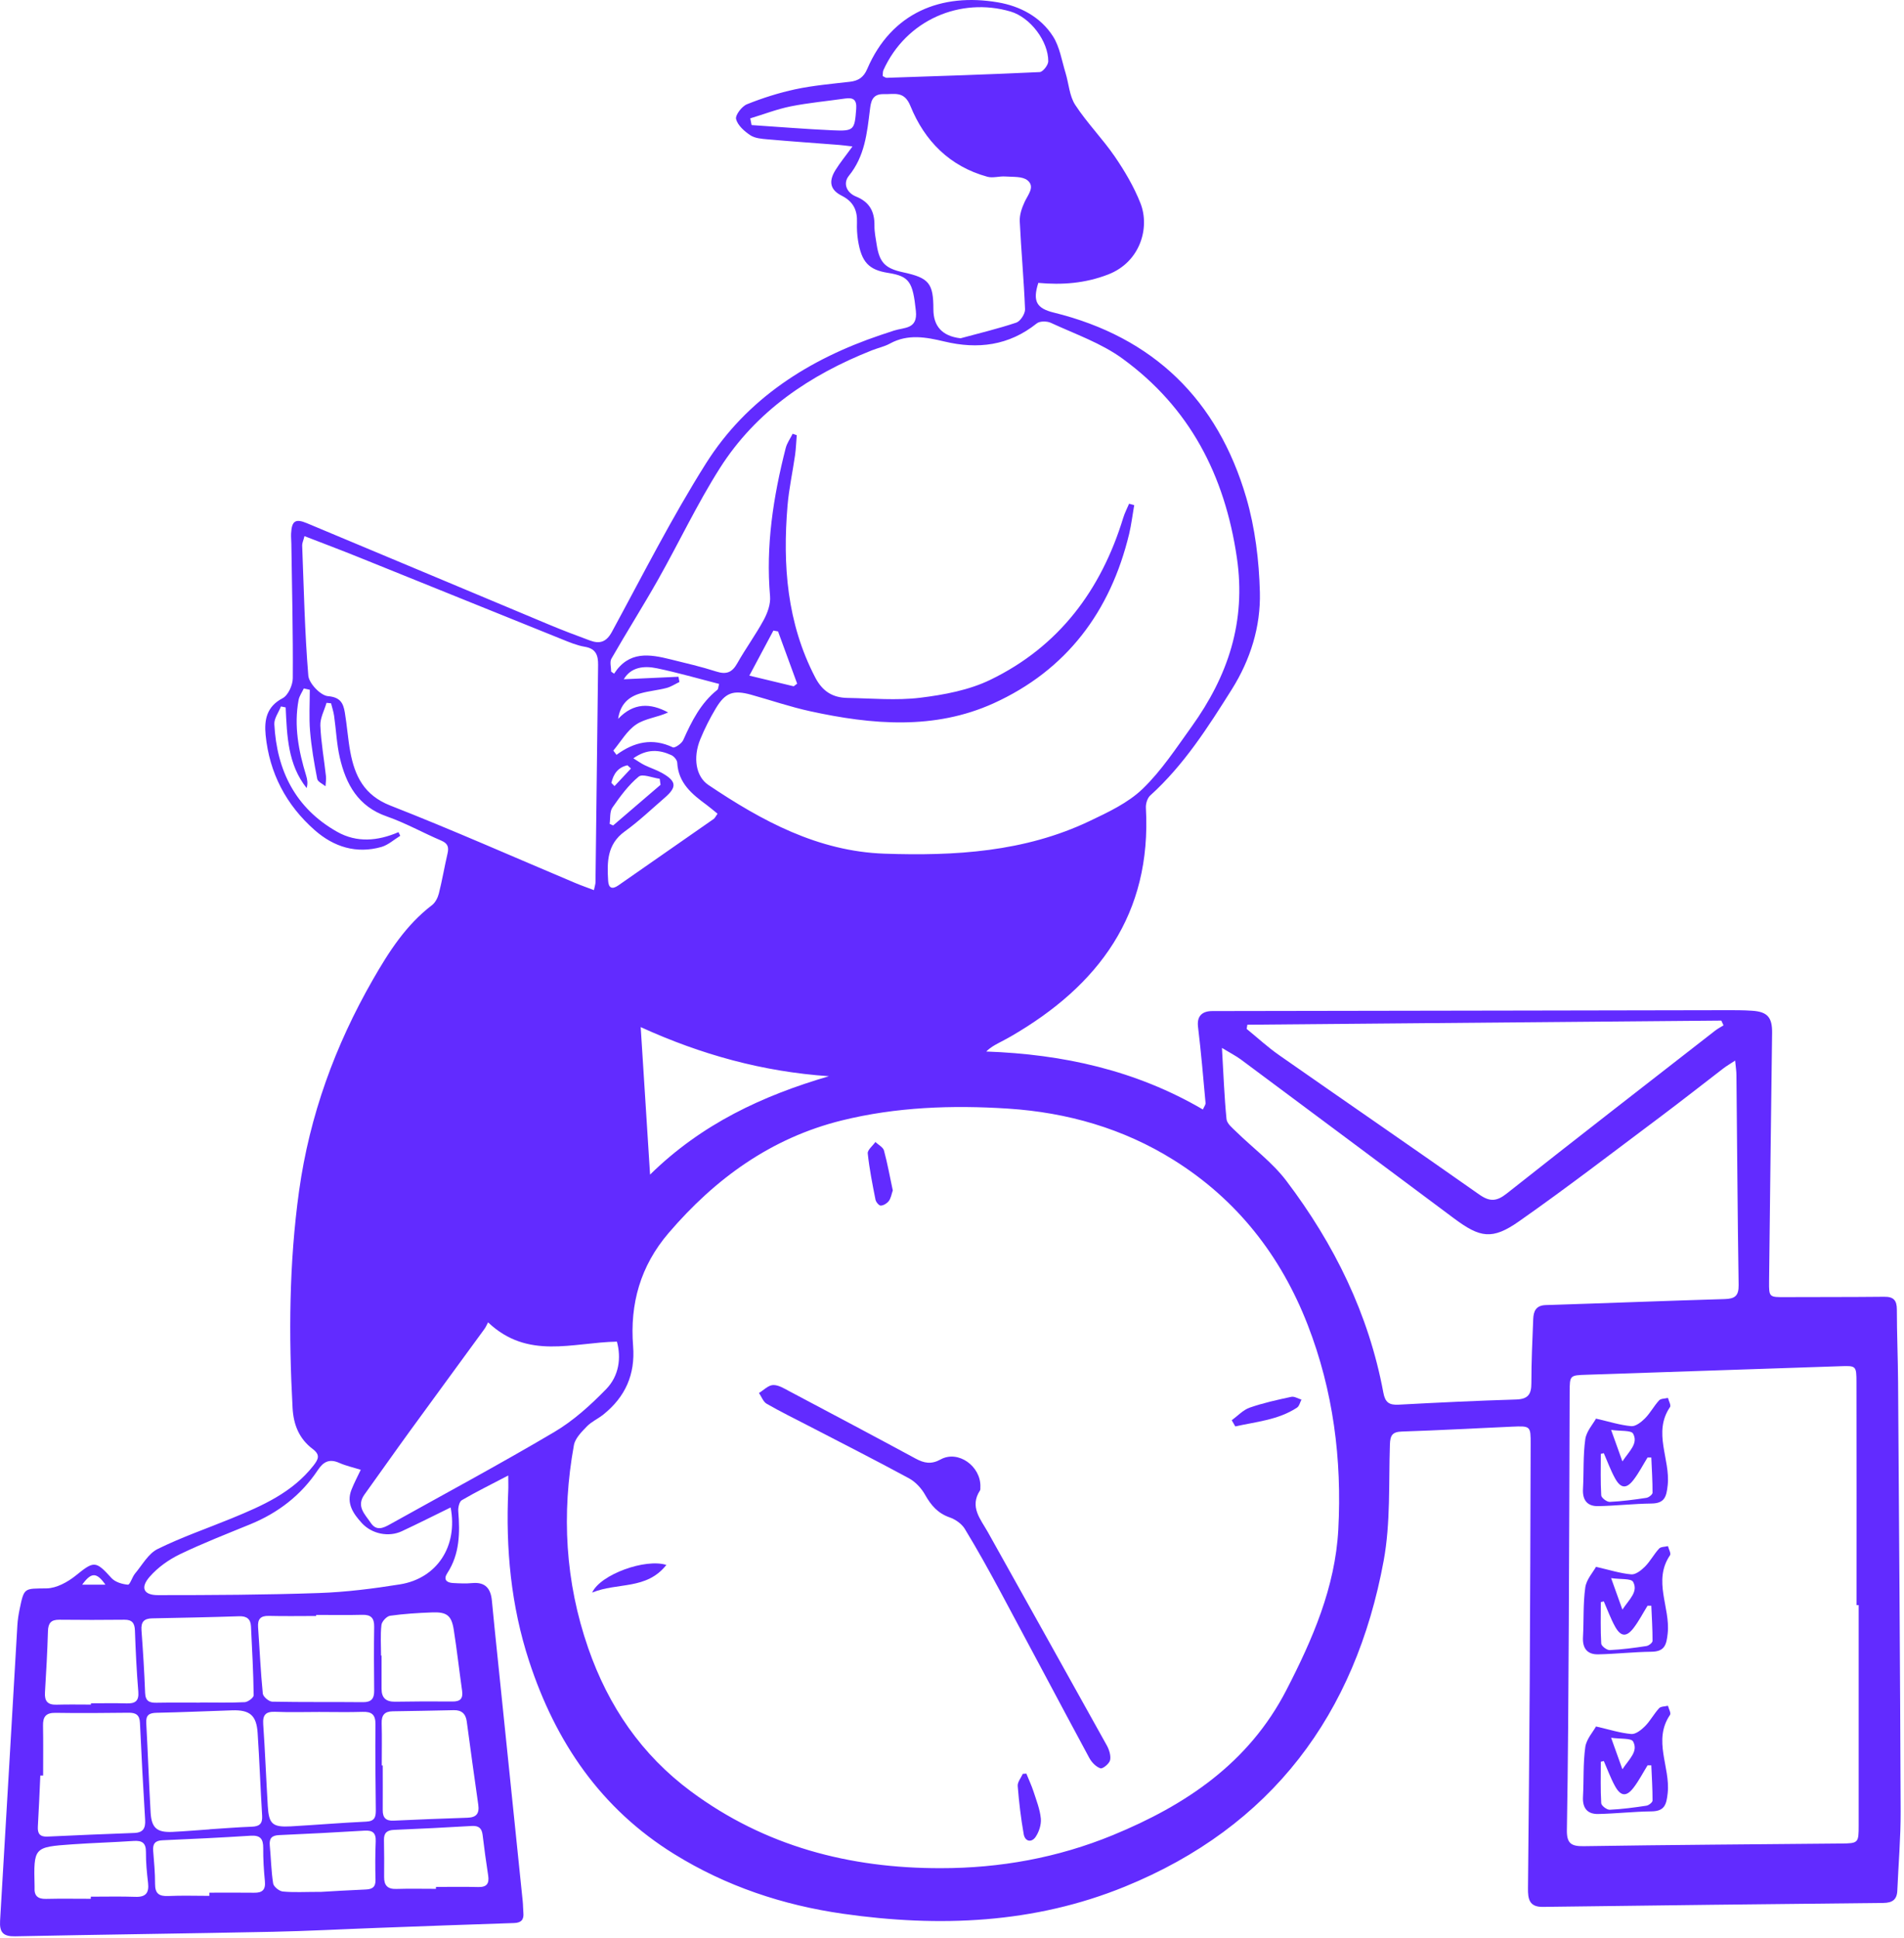 <svg width="341" height="347" viewBox="0 0 341 347" fill="none" xmlns="http://www.w3.org/2000/svg">
<path d="M58.486 125.828C58.091 127.187 57.32 128.573 57.375 129.913C57.495 132.942 58.045 135.944 58.376 138.973C58.44 139.57 58.33 140.175 58.293 140.781C57.779 140.35 56.916 139.983 56.815 139.469C56.265 136.632 55.769 133.777 55.53 130.904C55.328 128.453 55.484 125.975 55.484 123.506C55.127 123.423 54.769 123.341 54.41 123.267C54.089 123.956 53.612 124.616 53.474 125.342C52.62 129.977 53.474 134.457 54.833 138.881C55.044 139.569 55.163 140.285 54.915 141.102C51.556 136.907 51.4 131.776 51.161 126.663C50.877 126.608 50.601 126.544 50.316 126.489C49.904 127.554 49.077 128.637 49.132 129.674C49.573 137.981 52.914 144.71 60.359 148.923C63.911 150.933 67.665 150.594 71.365 148.997C71.475 149.217 71.576 149.428 71.686 149.648C70.566 150.337 69.519 151.3 68.308 151.649C63.819 152.916 59.799 151.649 56.393 148.666C51.253 144.15 48.242 138.422 47.572 131.593C47.315 128.931 47.728 126.526 50.61 125.02C51.602 124.506 52.428 122.68 52.437 121.44C52.492 113.418 52.299 105.395 52.18 97.382C52.18 96.767 52.106 96.161 52.134 95.546C52.244 93.278 52.887 92.81 54.97 93.682C69.391 99.704 83.802 105.762 98.223 111.793C100.683 112.821 103.18 113.776 105.686 114.694C107.393 115.318 108.586 114.987 109.587 113.142C115.085 103.018 120.299 92.7 126.44 82.97C133.765 71.368 144.863 64.318 157.741 59.976C158.54 59.71 159.329 59.444 160.128 59.187C161.945 58.599 164.387 58.976 164.029 55.662C163.478 50.494 162.9 49.466 159.045 48.86C155.593 48.319 154.29 46.933 153.666 43.041C153.5 41.994 153.445 40.902 153.482 39.837C153.565 37.643 152.83 36.092 150.737 35.036C148.654 33.981 148.378 32.475 149.627 30.456C150.462 29.107 151.481 27.876 152.674 26.224C151.665 26.105 150.967 26.004 150.26 25.949C145.992 25.618 141.723 25.325 137.464 24.948C136.409 24.857 135.206 24.765 134.38 24.214C133.315 23.507 132.113 22.442 131.828 21.322C131.654 20.616 132.865 19.037 133.774 18.67C136.583 17.541 139.511 16.614 142.467 15.98C145.671 15.301 148.957 15.016 152.224 14.64C153.739 14.465 154.685 13.832 155.309 12.363C159.66 2.202 168.628 -1.304 178.725 0.421C182.681 1.091 186.362 3.019 188.593 6.516C189.795 8.398 190.153 10.831 190.832 13.043C191.42 14.961 191.521 17.173 192.567 18.78C194.688 22.029 197.469 24.838 199.663 28.042C201.453 30.658 203.096 33.458 204.252 36.386C205.969 40.737 204.252 46.905 198.47 49.145C194.321 50.751 190.208 51.036 185.958 50.65C184.903 53.964 185.664 55.212 188.712 55.965C206.584 60.352 218.076 71.597 223.198 89.093C224.786 94.527 225.493 100.365 225.64 106.047C225.796 112.197 223.942 118.136 220.619 123.423C216.351 130.207 212.036 136.981 206.006 142.433C205.482 142.902 205.18 143.92 205.225 144.655C206.281 163.693 196.781 176.47 181.047 185.567C180.322 185.989 179.569 186.365 178.835 186.76C178.119 187.145 177.403 187.522 176.632 188.275C190.355 188.761 203.399 191.625 215.433 198.656C215.662 198.133 215.938 197.793 215.91 197.491C215.497 192.938 215.111 188.385 214.561 183.85C214.35 182.106 215.121 181.041 217.103 181.032C235.82 180.995 254.536 180.968 273.253 180.94C285.103 180.922 296.944 180.894 308.795 180.876C310.475 180.876 312.164 180.858 313.834 180.977C316.57 181.161 317.414 182.198 317.377 184.942C317.185 199.767 317.001 214.592 316.836 229.416C316.808 232.289 316.845 232.271 319.801 232.252C325.685 232.225 331.569 232.252 337.452 232.188C339.141 232.17 339.72 232.821 339.72 234.483C339.72 238.834 339.913 243.185 339.94 247.545C340.114 273.137 340.307 298.738 340.399 324.329C340.417 329.057 340.004 333.784 339.802 338.511C339.738 340.145 338.903 340.705 337.296 340.724C316.964 340.925 296.642 341.164 276.31 341.43C273.859 341.467 273.638 339.971 273.657 338.117C273.776 325.89 273.895 313.663 273.969 301.436C274.051 287.153 274.088 272.861 274.134 258.578C274.143 255.329 274.125 255.301 270.784 255.448C264.22 255.733 257.657 256.109 251.085 256.32C249.341 256.375 248.983 257.018 248.928 258.652C248.698 265.582 249.056 272.65 247.817 279.415C242.75 306.971 227.742 327.092 201.462 337.804C185.224 344.432 168.196 345.12 150.976 342.66C140.191 341.118 130.057 337.731 120.767 331.985C107.613 323.852 99.499 311.919 94.762 297.434C91.513 287.502 90.558 277.286 91.026 266.904C91.063 266.17 91.026 265.435 91.026 264.187C87.997 265.775 85.299 267.097 82.71 268.611C82.251 268.878 82.022 269.942 82.077 270.603C82.38 274.468 82.343 278.24 80.122 281.655C79.369 282.802 79.947 283.381 81.14 283.445C82.288 283.509 83.444 283.564 84.573 283.454C86.951 283.234 87.896 284.455 88.098 286.621C88.392 289.742 88.713 292.854 89.035 295.966C90.558 310.781 92.091 325.596 93.615 340.411C93.689 341.091 93.67 341.788 93.734 342.467C93.854 343.716 93.358 344.285 92.064 344.322C83.894 344.588 75.734 344.891 67.564 345.194C61.313 345.423 55.053 345.763 48.802 345.891C33.445 346.203 18.088 346.387 2.722 346.699C0.611 346.745 -0.114 346.029 0.014 343.918C1.079 326.303 2.07 308.679 3.108 291.055C3.163 290.063 3.319 289.081 3.521 288.108C4.329 284.179 4.347 284.464 8.349 284.4C10.121 284.372 12.122 283.271 13.572 282.105C16.831 279.461 17.134 279.415 19.97 282.555C20.631 283.28 21.888 283.656 22.916 283.739C23.284 283.766 23.669 282.362 24.192 281.738C25.477 280.205 26.561 278.185 28.222 277.359C32.509 275.239 37.071 273.678 41.514 271.852C46.966 269.612 52.345 267.262 56.145 262.406C57.063 261.231 57.375 260.478 55.989 259.432C53.593 257.624 52.566 255.127 52.4 252.098C51.693 239.1 51.767 226.139 53.566 213.214C55.448 199.73 60.01 187.21 66.775 175.414C69.648 170.403 72.705 165.629 77.377 162.059C77.974 161.6 78.405 160.737 78.598 159.984C79.195 157.616 79.598 155.211 80.149 152.833C80.415 151.686 80.213 151.016 79.029 150.511C75.752 149.116 72.613 147.344 69.263 146.178C64.131 144.398 61.965 140.432 60.854 135.641C60.294 133.199 60.193 130.647 59.835 128.16C59.725 127.407 59.477 126.673 59.294 125.929C59 125.902 58.706 125.865 58.422 125.837L58.486 125.828ZM168.444 334.5C179.11 334.509 189.437 332.636 199.296 328.588C212.358 323.218 223.639 315.692 230.386 302.611C235.076 293.515 239.124 284.234 239.684 273.871C240.354 261.305 238.785 249.014 234.204 237.218C229.385 224.817 221.519 214.775 210.21 207.707C201.187 202.062 191.154 199.189 180.552 198.5C170.528 197.848 160.486 198.206 150.71 200.63C138.134 203.751 128.12 210.993 119.748 220.769C114.691 226.671 112.79 233.455 113.387 241.018C113.791 246.113 111.983 250.124 108.072 253.264C107.127 254.026 105.943 254.539 105.107 255.402C104.162 256.384 103.005 257.532 102.785 258.762C100.555 271.071 101.215 283.188 105.346 295.093C108.954 305.493 114.902 314.195 123.741 320.749C136.987 330.571 152.133 334.527 168.444 334.5ZM202.215 90.194C202.518 90.277 202.83 90.359 203.133 90.442C202.83 92.168 202.628 93.912 202.224 95.61C198.873 109.508 190.998 120.009 177.945 125.929C167.352 130.73 156.172 129.766 145.111 127.352C141.54 126.572 138.061 125.378 134.536 124.396C131.323 123.506 129.891 124.002 128.193 126.847C127.138 128.61 126.201 130.464 125.421 132.364C124.081 135.641 124.613 139.028 126.862 140.542C136.445 146.986 146.506 152.439 158.402 152.852C170.996 153.283 183.489 152.558 195.137 147.014C198.479 145.426 202.022 143.764 204.629 141.258C208.007 138.009 210.641 133.961 213.404 130.124C219.903 121.073 223.208 111.371 221.519 99.851C219.352 85.081 213.074 72.965 201.021 64.199C197.212 61.427 192.54 59.811 188.198 57.801C187.5 57.479 186.215 57.47 185.674 57.911C180.689 61.895 175.118 62.583 169.114 61.142C165.828 60.362 162.588 59.756 159.384 61.518C158.393 62.06 157.236 62.299 156.172 62.721C145.056 67.118 135.426 73.598 128.937 83.805C124.852 90.231 121.593 97.171 117.839 103.816C115.15 108.571 112.221 113.197 109.504 117.934C109.165 118.521 109.458 119.467 109.458 120.256C109.633 120.376 109.807 120.504 109.982 120.624C112.662 116.484 116.361 117.135 120.106 118.063C122.842 118.742 125.605 119.375 128.285 120.238C130.066 120.807 131.103 120.431 132.03 118.788C133.526 116.126 135.344 113.657 136.794 110.976C137.473 109.719 138.033 108.131 137.914 106.763C137.125 97.721 138.492 88.937 140.714 80.235C140.943 79.326 141.54 78.518 141.962 77.665C142.21 77.747 142.449 77.83 142.696 77.922C142.595 79.106 142.559 80.308 142.394 81.483C141.962 84.503 141.301 87.496 141.044 90.525C140.154 101.173 140.934 111.554 146.001 121.294C147.314 123.818 149.149 124.919 151.784 124.965C156.135 125.039 160.541 125.452 164.828 124.929C169.087 124.405 173.548 123.57 177.357 121.725C189.648 115.777 197.212 105.652 201.168 92.709C201.434 91.847 201.857 91.039 202.205 90.213L202.215 90.194ZM332.89 287.392C332.762 287.392 332.624 287.392 332.496 287.392C332.496 274.091 332.514 260.791 332.486 247.499C332.486 244.516 332.404 244.525 329.54 244.626C314.413 245.14 299.294 245.645 284.167 246.15C281.147 246.251 281.138 246.232 281.119 249.261C281.064 263.168 281.046 277.074 280.963 290.981C280.899 303.208 280.835 315.426 280.624 327.643C280.587 330.002 281.321 330.599 283.616 330.562C298.973 330.323 314.33 330.232 329.696 330.085C332.835 330.057 332.881 329.993 332.881 326.826C332.881 313.681 332.881 300.537 332.881 287.392H332.89ZM310.768 189.89C309.759 190.56 309.19 190.881 308.676 191.276C304.921 194.158 301.204 197.087 297.422 199.923C288.995 206.229 280.651 212.655 272.032 218.694C267.25 222.045 265.083 221.632 260.429 218.171C247.707 208.68 234.985 199.189 222.253 189.716C221.381 189.073 220.399 188.578 218.847 187.632C219.123 192.378 219.27 196.389 219.664 200.382C219.747 201.19 220.72 201.97 221.408 202.64C224.401 205.568 227.88 208.129 230.377 211.425C238.95 222.743 245.137 235.272 247.753 249.353C248.083 251.116 248.79 251.593 250.479 251.51C257.492 251.134 264.514 250.794 271.536 250.583C273.675 250.519 274.272 249.638 274.263 247.646C274.263 243.827 274.437 240.009 274.593 236.199C274.648 234.804 275.052 233.73 276.851 233.675C287.536 233.345 298.211 232.913 308.896 232.601C310.723 232.546 311.411 232.023 311.383 230.086C311.191 217.556 311.117 205.036 310.989 192.506C310.989 191.836 310.879 191.175 310.759 189.908L310.768 189.89ZM106.374 159.369C106.539 158.561 106.65 158.277 106.65 157.983C106.806 145.004 106.952 132.024 107.118 119.045C107.136 117.31 106.714 116.135 104.731 115.804C103.317 115.566 101.95 114.988 100.61 114.446C88.447 109.553 76.303 104.624 64.141 99.732C61.001 98.465 57.825 97.272 54.53 95.996C54.328 96.803 54.108 97.235 54.117 97.657C54.42 105.432 54.576 113.225 55.218 120.972C55.338 122.358 57.403 124.525 58.716 124.644C60.965 124.837 61.469 125.901 61.754 127.545C62.149 129.876 62.305 132.254 62.727 134.576C63.535 138.945 65.205 142.397 69.923 144.242C81.058 148.602 92.009 153.458 103.033 158.102C104.052 158.534 105.098 158.892 106.374 159.378V159.369ZM223.4 183.474C223.354 183.722 223.318 183.979 223.272 184.226C225.199 185.796 227.035 187.494 229.073 188.917C241.006 197.261 253.013 205.495 264.918 213.875C266.827 215.216 268.048 215.133 269.866 213.692C282.249 203.898 294.732 194.232 307.188 184.529C307.647 184.171 308.18 183.905 308.676 183.593C308.547 183.309 308.409 183.024 308.281 182.739C279.99 182.987 251.7 183.226 223.41 183.474H223.4ZM171.987 60.582C175.338 59.673 178.734 58.866 182.02 57.764C182.745 57.516 183.608 56.185 183.581 55.387C183.379 50.127 182.883 44.886 182.635 39.626C182.58 38.478 183.012 37.221 183.507 36.156C184.104 34.853 185.426 33.43 184.012 32.282C183.103 31.548 181.414 31.704 180.065 31.603C178.991 31.521 177.825 31.924 176.834 31.649C170.096 29.795 165.599 25.251 163.047 18.963C161.936 16.237 160.22 16.907 158.292 16.852C156.153 16.797 155.97 18.266 155.795 19.688C155.281 23.856 154.877 27.977 152.032 31.475C150.93 32.833 151.619 34.513 153.335 35.202C155.731 36.175 156.649 37.891 156.612 40.379C156.594 41.517 156.832 42.655 157.007 43.784C157.503 47.006 158.521 48.062 161.753 48.759C166.388 49.76 167.168 50.714 167.168 55.377C167.168 58.443 168.772 60.172 171.978 60.564L171.987 60.582ZM87.41 236.769C87.199 237.163 87.024 237.595 86.758 237.962C82.315 244.066 77.836 250.143 73.402 256.247C70.667 260.01 67.996 263.82 65.279 267.592C63.746 269.722 65.371 271.136 66.399 272.668C67.399 274.165 68.62 273.614 69.804 272.953C79.653 267.464 89.585 262.131 99.288 256.394C102.712 254.365 105.778 251.584 108.568 248.72C110.872 246.342 111.285 243.12 110.486 240.22C102.501 240.376 94.561 243.515 87.419 236.778L87.41 236.769ZM80.7 269.915C77.662 271.402 74.825 272.834 71.952 274.174C69.621 275.257 66.61 274.679 64.801 272.705C63.287 271.044 61.974 269.199 62.947 266.739C63.425 265.518 64.049 264.361 64.609 263.168C63.324 262.764 61.983 262.47 60.753 261.929C59.009 261.158 57.926 261.708 56.935 263.205C53.933 267.712 49.821 270.879 44.818 272.926C40.596 274.66 36.327 276.313 32.215 278.295C30.223 279.259 28.268 280.645 26.818 282.307C25.083 284.28 25.716 285.611 28.277 285.611C37.879 285.611 47.48 285.565 57.082 285.235C61.947 285.07 66.821 284.455 71.631 283.684C78.267 282.619 82.04 276.854 80.709 269.924L80.7 269.915ZM37.557 327.57C37.557 327.57 37.557 327.542 37.557 327.533C40.072 327.377 42.588 327.166 45.103 327.074C46.443 327.028 47.03 326.56 46.948 325.137C46.645 320.18 46.47 315.223 46.14 310.276C45.929 307.118 44.726 306.136 41.569 306.237C37.071 306.384 32.564 306.586 28.066 306.678C26.717 306.705 26.111 307.072 26.194 308.523C26.487 313.856 26.671 319.198 26.974 324.531C27.139 327.331 28.121 328.139 30.939 328.001C33.151 327.891 35.354 327.707 37.567 327.551L37.557 327.57ZM7.725 317.913C7.56 317.913 7.385 317.913 7.22 317.913C7.082 320.961 6.963 324.017 6.779 327.065C6.706 328.331 7.165 328.9 8.478 328.845C13.664 328.607 18.85 328.377 24.036 328.194C25.652 328.139 26.083 327.331 25.991 325.835C25.634 320.042 25.331 314.25 25.064 308.458C25 307.045 24.312 306.65 23.017 306.668C18.666 306.714 14.306 306.76 9.955 306.687C8.221 306.659 7.67 307.384 7.707 309C7.762 311.974 7.725 314.948 7.725 317.922V317.913ZM57.127 306.531C54.53 306.531 51.932 306.613 49.334 306.503C47.636 306.43 47.021 306.999 47.141 308.734C47.48 313.608 47.664 318.491 47.958 323.375C48.15 326.615 48.811 327.193 52.116 327.01C56.614 326.753 61.102 326.376 65.609 326.165C67.133 326.092 67.317 325.311 67.307 324.091C67.252 318.969 67.188 313.856 67.243 308.734C67.261 306.999 66.564 306.457 64.93 306.512C62.332 306.595 59.734 306.531 57.137 306.531H57.127ZM116.425 210.314C125.696 201.217 136.601 196.169 148.461 192.699C136.629 191.891 125.577 188.844 114.746 183.905C115.306 192.772 115.838 201.162 116.425 210.314ZM68.363 316.105H68.546C68.546 318.776 68.565 321.438 68.546 324.109C68.537 325.449 69.097 326.055 70.483 325.991C74.899 325.789 79.314 325.605 83.738 325.467C85.326 325.412 85.877 324.715 85.657 323.145C84.931 318.17 84.271 313.186 83.591 308.21C83.408 306.861 82.673 306.182 81.287 306.209C77.634 306.283 73.972 306.365 70.318 306.411C68.877 306.43 68.308 307.109 68.354 308.559C68.427 311.075 68.372 313.59 68.372 316.105H68.363ZM56.623 289.154C56.623 289.219 56.623 289.283 56.623 289.347C53.805 289.347 50.977 289.402 48.159 289.329C46.636 289.292 46.122 289.916 46.223 291.376C46.507 295.332 46.672 299.288 47.067 303.235C47.122 303.795 48.159 304.677 48.756 304.686C54.163 304.796 59.578 304.722 64.994 304.777C66.5 304.796 67.032 304.144 67.014 302.721C66.977 298.912 66.949 295.093 67.014 291.284C67.041 289.714 66.445 289.09 64.866 289.136C62.121 289.209 59.377 289.154 56.632 289.154H56.623ZM35.804 304.86V304.833C38.475 304.833 41.156 304.906 43.827 304.777C44.405 304.75 45.433 303.97 45.433 303.548C45.378 299.426 45.149 295.304 44.947 291.183C44.882 289.889 44.185 289.347 42.836 289.393C37.64 289.567 32.445 289.669 27.249 289.77C25.78 289.797 25.23 290.421 25.34 291.908C25.615 295.644 25.854 299.38 25.991 303.116C26.047 304.585 26.753 304.906 28.02 304.879C30.618 304.833 33.216 304.86 35.813 304.86H35.804ZM158.09 13.621C158.411 13.768 158.613 13.942 158.806 13.933C167.939 13.63 177.082 13.336 186.215 12.905C186.775 12.877 187.73 11.657 187.739 10.986C187.767 7.416 184.545 3.111 180.983 2.064C172.052 -0.552 162.303 3.524 158.219 12.556C158.081 12.868 158.127 13.263 158.09 13.621ZM68.253 296.434C68.253 296.434 68.308 296.434 68.335 296.434C68.335 298.416 68.335 300.399 68.335 302.382C68.335 304.007 69.125 304.713 70.749 304.695C74.183 304.64 77.616 304.621 81.049 304.658C82.49 304.677 82.958 304.08 82.756 302.703C82.242 299.077 81.838 295.442 81.269 291.826C80.874 289.265 80.039 288.604 77.404 288.705C74.889 288.796 72.365 288.953 69.877 289.301C69.263 289.384 68.391 290.32 68.317 290.944C68.106 292.753 68.244 294.598 68.244 296.434H68.253ZM37.493 339.447C37.493 339.264 37.493 339.071 37.493 338.888C40.164 338.888 42.836 338.86 45.507 338.897C46.966 338.924 47.59 338.383 47.443 336.85C47.251 334.876 47.122 332.884 47.141 330.902C47.159 329.24 46.608 328.579 44.873 328.689C39.614 329.029 34.345 329.277 29.085 329.506C27.782 329.561 27.332 330.14 27.433 331.379C27.589 333.362 27.782 335.344 27.772 337.327C27.763 339.071 28.516 339.558 30.15 339.484C32.591 339.374 35.033 339.457 37.475 339.457L37.493 339.447ZM57.394 338.75C59.551 338.63 62.516 338.438 65.481 338.318C66.683 338.273 67.289 337.887 67.252 336.556C67.188 334.27 67.197 331.985 67.289 329.699C67.353 328.175 66.729 327.689 65.269 327.781C60.175 328.093 55.081 328.35 49.977 328.579C48.71 328.634 48.196 329.13 48.316 330.415C48.536 332.691 48.563 334.986 48.921 337.235C49.013 337.814 50.005 338.612 50.638 338.676C52.602 338.869 54.594 338.741 57.385 338.741L57.394 338.75ZM78.075 338.208C78.075 338.089 78.075 337.97 78.075 337.859C80.59 337.859 83.105 337.804 85.62 337.878C87.19 337.924 87.648 337.254 87.428 335.803C87.061 333.398 86.721 330.984 86.437 328.561C86.29 327.331 85.73 326.872 84.472 326.945C79.837 327.221 75.192 327.45 70.548 327.643C69.308 327.698 68.739 328.194 68.767 329.442C68.803 331.654 68.822 333.867 68.794 336.07C68.776 337.603 69.428 338.272 70.997 338.217C73.356 338.144 75.716 338.199 78.084 338.199L78.075 338.208ZM16.262 339.98C16.262 339.851 16.262 339.723 16.262 339.603C18.933 339.603 21.613 339.539 24.284 339.631C26.157 339.695 26.717 338.869 26.515 337.125C26.304 335.308 26.12 333.472 26.138 331.636C26.157 329.974 25.459 329.525 23.917 329.626C20.255 329.874 16.592 329.974 12.93 330.231C6.018 330.718 6.027 330.755 6.192 337.74C6.192 337.814 6.192 337.896 6.192 337.97C6.1 339.429 6.752 340.035 8.239 339.998C10.91 339.934 13.59 339.98 16.262 339.98ZM128.505 145.692C127.753 145.086 127.184 144.59 126.578 144.141C123.952 142.213 121.474 140.212 121.29 136.549C121.263 136.072 120.703 135.42 120.226 135.2C118.05 134.209 115.866 134.053 113.433 135.779C114.259 136.283 114.819 136.696 115.443 136.999C116.471 137.504 117.573 137.844 118.564 138.404C121.171 139.882 121.272 140.91 119.06 142.828C116.692 144.875 114.415 147.051 111.882 148.877C108.697 151.181 108.715 154.376 108.917 157.708C108.99 159.002 109.624 159.305 110.725 158.543C116.416 154.568 122.126 150.612 127.817 146.637C128.046 146.472 128.175 146.16 128.515 145.683L128.505 145.692ZM16.289 305.19C16.289 305.117 16.289 305.053 16.289 304.979C18.419 304.979 20.557 304.933 22.687 304.998C24.192 305.034 24.908 304.603 24.771 302.896C24.468 299.251 24.293 295.598 24.165 291.945C24.119 290.614 23.651 289.999 22.283 290.017C18.4 290.054 14.508 290.063 10.626 290.017C9.148 289.999 8.634 290.614 8.588 292.055C8.478 295.708 8.285 299.362 8.055 303.015C7.954 304.576 8.514 305.273 10.121 305.227C12.177 305.163 14.233 305.209 16.289 305.209V305.19ZM109.853 134.402C110.037 134.649 110.22 134.906 110.413 135.154C113.58 132.832 116.866 132.079 120.51 133.814C120.859 133.979 122.098 133.126 122.374 132.492C123.879 129.123 125.504 125.883 128.469 123.515C128.652 123.368 128.643 122.983 128.79 122.459C125.008 121.486 121.364 120.431 117.665 119.66C115.306 119.164 112.992 119.448 111.716 121.624C114.938 121.477 118.225 121.33 121.511 121.174C121.566 121.486 121.63 121.798 121.685 122.11C120.914 122.478 120.18 122.973 119.372 123.184C117.83 123.588 116.214 123.717 114.681 124.157C112.543 124.772 111.074 126.131 110.707 128.71C113.47 125.8 116.462 125.846 119.657 127.563C117.766 128.444 115.553 128.637 113.938 129.72C112.276 130.831 111.184 132.804 109.844 134.392L109.853 134.402ZM134.371 21.203C134.453 21.598 134.536 22.002 134.61 22.396C139.456 22.718 144.294 23.113 149.14 23.333C152.968 23.507 153.06 23.268 153.344 19.486C153.464 17.853 152.821 17.43 151.362 17.642C148.112 18.11 144.826 18.403 141.613 19.046C139.153 19.542 136.776 20.469 134.362 21.194L134.371 21.203ZM142.146 122.882C142.357 122.726 142.559 122.57 142.77 122.413C141.632 119.293 140.493 116.181 139.346 113.06C139.071 113.005 138.786 112.95 138.511 112.904C137.106 115.529 135.711 118.163 134.206 120.972C137.18 121.688 139.667 122.285 142.146 122.882ZM118.298 140.524L118.151 139.441C116.866 139.276 115.067 138.495 114.388 139.055C112.543 140.579 111.065 142.608 109.679 144.6C109.174 145.334 109.33 146.527 109.183 147.509C109.394 147.61 109.596 147.711 109.807 147.803C112.644 145.371 115.471 142.947 118.307 140.515L118.298 140.524ZM14.719 283.739H18.878C17.299 281.471 16.335 281.499 14.719 283.739ZM109.495 140.175C109.679 140.368 109.862 140.561 110.055 140.754C111.037 139.707 112.019 138.652 113.002 137.605C112.79 137.412 112.589 137.22 112.377 137.027C110.707 137.385 109.862 138.55 109.495 140.184V140.175Z" fill="#622BFF"/>
<path d="M175.577 266.179C175.558 266.408 175.622 266.693 175.521 266.858C173.594 269.804 175.622 272.007 176.917 274.321C184.012 287.043 191.135 299.747 198.203 312.479C198.644 313.268 198.984 314.333 198.818 315.15C198.69 315.774 197.487 316.756 197.084 316.619C196.285 316.352 195.505 315.535 195.082 314.746C189.758 304.878 184.526 294.965 179.221 285.097C177.165 281.269 175.053 277.46 172.795 273.751C172.244 272.843 171.125 272.053 170.087 271.695C167.967 270.961 166.746 269.538 165.681 267.647C165.03 266.482 163.956 265.325 162.79 264.692C156.833 261.461 150.793 258.404 144.78 255.283C142.283 253.989 139.741 252.749 137.308 251.345C136.684 250.987 136.381 250.069 135.931 249.417C136.767 248.912 137.593 248.022 138.456 247.995C139.42 247.958 140.457 248.619 141.393 249.114C148.938 253.107 156.484 257.109 163.992 261.167C165.507 261.984 166.783 262.241 168.463 261.314C171.574 259.597 175.659 262.488 175.586 266.179H175.577Z" fill="#622BFF"/>
<path d="M183.819 317.573C184.25 318.638 184.737 319.675 185.095 320.758C185.609 322.355 186.252 323.962 186.408 325.605C186.509 326.679 186.096 327.982 185.481 328.891C184.737 329.983 183.571 329.735 183.342 328.404C182.837 325.559 182.497 322.668 182.268 319.785C182.213 319.088 182.855 318.335 183.177 317.61C183.397 317.591 183.617 317.582 183.828 317.564L183.819 317.573Z" fill="#622BFF"/>
<path d="M159.89 213.169C159.67 213.802 159.569 214.518 159.192 215.032C158.88 215.454 158.256 215.84 157.751 215.867C157.439 215.886 156.879 215.234 156.797 214.802C156.255 212.058 155.704 209.304 155.41 206.523C155.346 205.899 156.301 205.164 156.778 204.476C157.311 204.981 158.155 205.403 158.32 206.009C158.954 208.34 159.376 210.727 159.899 213.169H159.89Z" fill="#622BFF"/>
<path d="M220.609 254.291C221.665 253.52 222.629 252.456 223.804 252.043C226.227 251.198 228.751 250.647 231.266 250.106C231.808 249.986 232.478 250.427 233.084 250.601C232.827 251.097 232.698 251.776 232.285 252.043C228.907 254.255 224.997 254.558 221.234 255.402L220.6 254.301L220.609 254.291Z" fill="#622BFF"/>
<path d="M119.344 280.204C115.774 284.721 110.606 283.289 106.053 285.152C107.558 281.884 115.608 279.011 119.344 280.204Z" fill="#622BFF"/>
<path d="M285.848 254.007C288.244 254.558 290.18 255.182 292.163 255.357C292.952 255.421 293.962 254.613 294.623 253.952C295.569 252.988 296.22 251.74 297.138 250.739C297.45 250.4 298.185 250.437 298.726 250.299C298.864 250.859 299.314 251.62 299.093 251.933C295.982 256.504 299.167 261.259 298.68 265.904C298.46 267.969 298.148 269.18 295.771 269.208C292.585 269.245 289.409 269.612 286.224 269.676C284.269 269.713 283.397 268.593 283.507 266.592C283.672 263.627 283.507 260.616 283.92 257.688C284.122 256.265 285.306 254.98 285.839 254.007H285.848ZM287.234 260.194C287.059 260.24 286.876 260.286 286.701 260.322C286.701 262.801 286.628 265.279 286.775 267.749C286.802 268.189 287.785 268.942 288.299 268.914C290.502 268.813 292.695 268.52 294.871 268.189C295.293 268.125 295.963 267.593 295.963 267.28C295.972 265.178 295.835 263.076 295.743 260.965C295.523 260.965 295.293 260.965 295.073 260.965C294.238 262.314 293.512 263.737 292.549 264.986C291.291 266.62 290.263 266.528 289.253 264.701C288.455 263.26 287.895 261.69 287.234 260.185V260.194ZM290.566 261.663C291.86 259.744 293.43 258.45 292.484 256.697C292.136 256.063 290.226 256.275 288.546 256.027C289.318 258.184 289.822 259.588 290.566 261.663Z" fill="#622BFF"/>
<path d="M285.848 280.544C288.244 281.095 290.18 281.719 292.163 281.893C292.952 281.958 293.962 281.15 294.623 280.489C295.569 279.525 296.22 278.277 297.138 277.276C297.45 276.937 298.185 276.973 298.726 276.836C298.864 277.396 299.314 278.158 299.093 278.47C295.982 283.041 299.167 287.796 298.68 292.44C298.46 294.506 298.148 295.717 295.771 295.745C292.585 295.782 289.409 296.149 286.224 296.213C284.269 296.25 283.397 295.13 283.507 293.129C283.672 290.164 283.507 287.153 283.92 284.225C284.122 282.802 285.306 281.517 285.839 280.544H285.848ZM287.234 286.731C287.059 286.777 286.876 286.823 286.701 286.859C286.701 289.338 286.628 291.816 286.775 294.285C286.802 294.726 287.785 295.479 288.299 295.451C290.502 295.35 292.695 295.056 294.871 294.726C295.293 294.662 295.963 294.129 295.963 293.817C295.972 291.715 295.835 289.613 295.743 287.502C295.523 287.502 295.293 287.502 295.073 287.502C294.238 288.851 293.512 290.274 292.549 291.522C291.291 293.156 290.263 293.065 289.253 291.238C288.455 289.797 287.895 288.227 287.234 286.722V286.731ZM290.566 288.199C291.86 286.281 293.43 284.987 292.484 283.234C292.136 282.6 290.226 282.811 288.546 282.564C289.318 284.721 289.822 286.125 290.566 288.199Z" fill="#622BFF"/>
<path d="M285.848 309.129C288.244 309.68 290.18 310.304 292.163 310.478C292.952 310.542 293.962 309.735 294.623 309.074C295.569 308.11 296.22 306.862 297.138 305.861C297.45 305.521 298.185 305.558 298.726 305.42C298.864 305.98 299.314 306.742 299.093 307.054C295.982 311.626 299.167 316.38 298.68 321.025C298.46 323.09 298.148 324.302 295.771 324.33C292.585 324.366 289.409 324.734 286.224 324.798C284.269 324.835 283.397 323.715 283.507 321.714C283.672 318.749 283.507 315.738 283.92 312.81C284.122 311.387 285.306 310.102 285.839 309.129H285.848ZM287.234 315.316C287.059 315.362 286.876 315.408 286.701 315.444C286.701 317.923 286.628 320.401 286.775 322.87C286.802 323.311 287.785 324.063 288.299 324.036C290.502 323.935 292.695 323.641 294.871 323.311C295.293 323.246 295.963 322.714 295.963 322.402C295.972 320.3 295.835 318.198 295.743 316.087C295.523 316.087 295.293 316.087 295.073 316.087C294.238 317.436 293.512 318.859 292.549 320.107C291.291 321.741 290.263 321.649 289.253 319.823C288.455 318.382 287.895 316.812 287.234 315.306V315.316ZM290.566 316.784C291.86 314.866 293.43 313.572 292.484 311.818C292.136 311.185 290.226 311.396 288.546 311.148C289.318 313.305 289.822 314.71 290.566 316.784Z" fill="#622BFF"/>
</svg>
